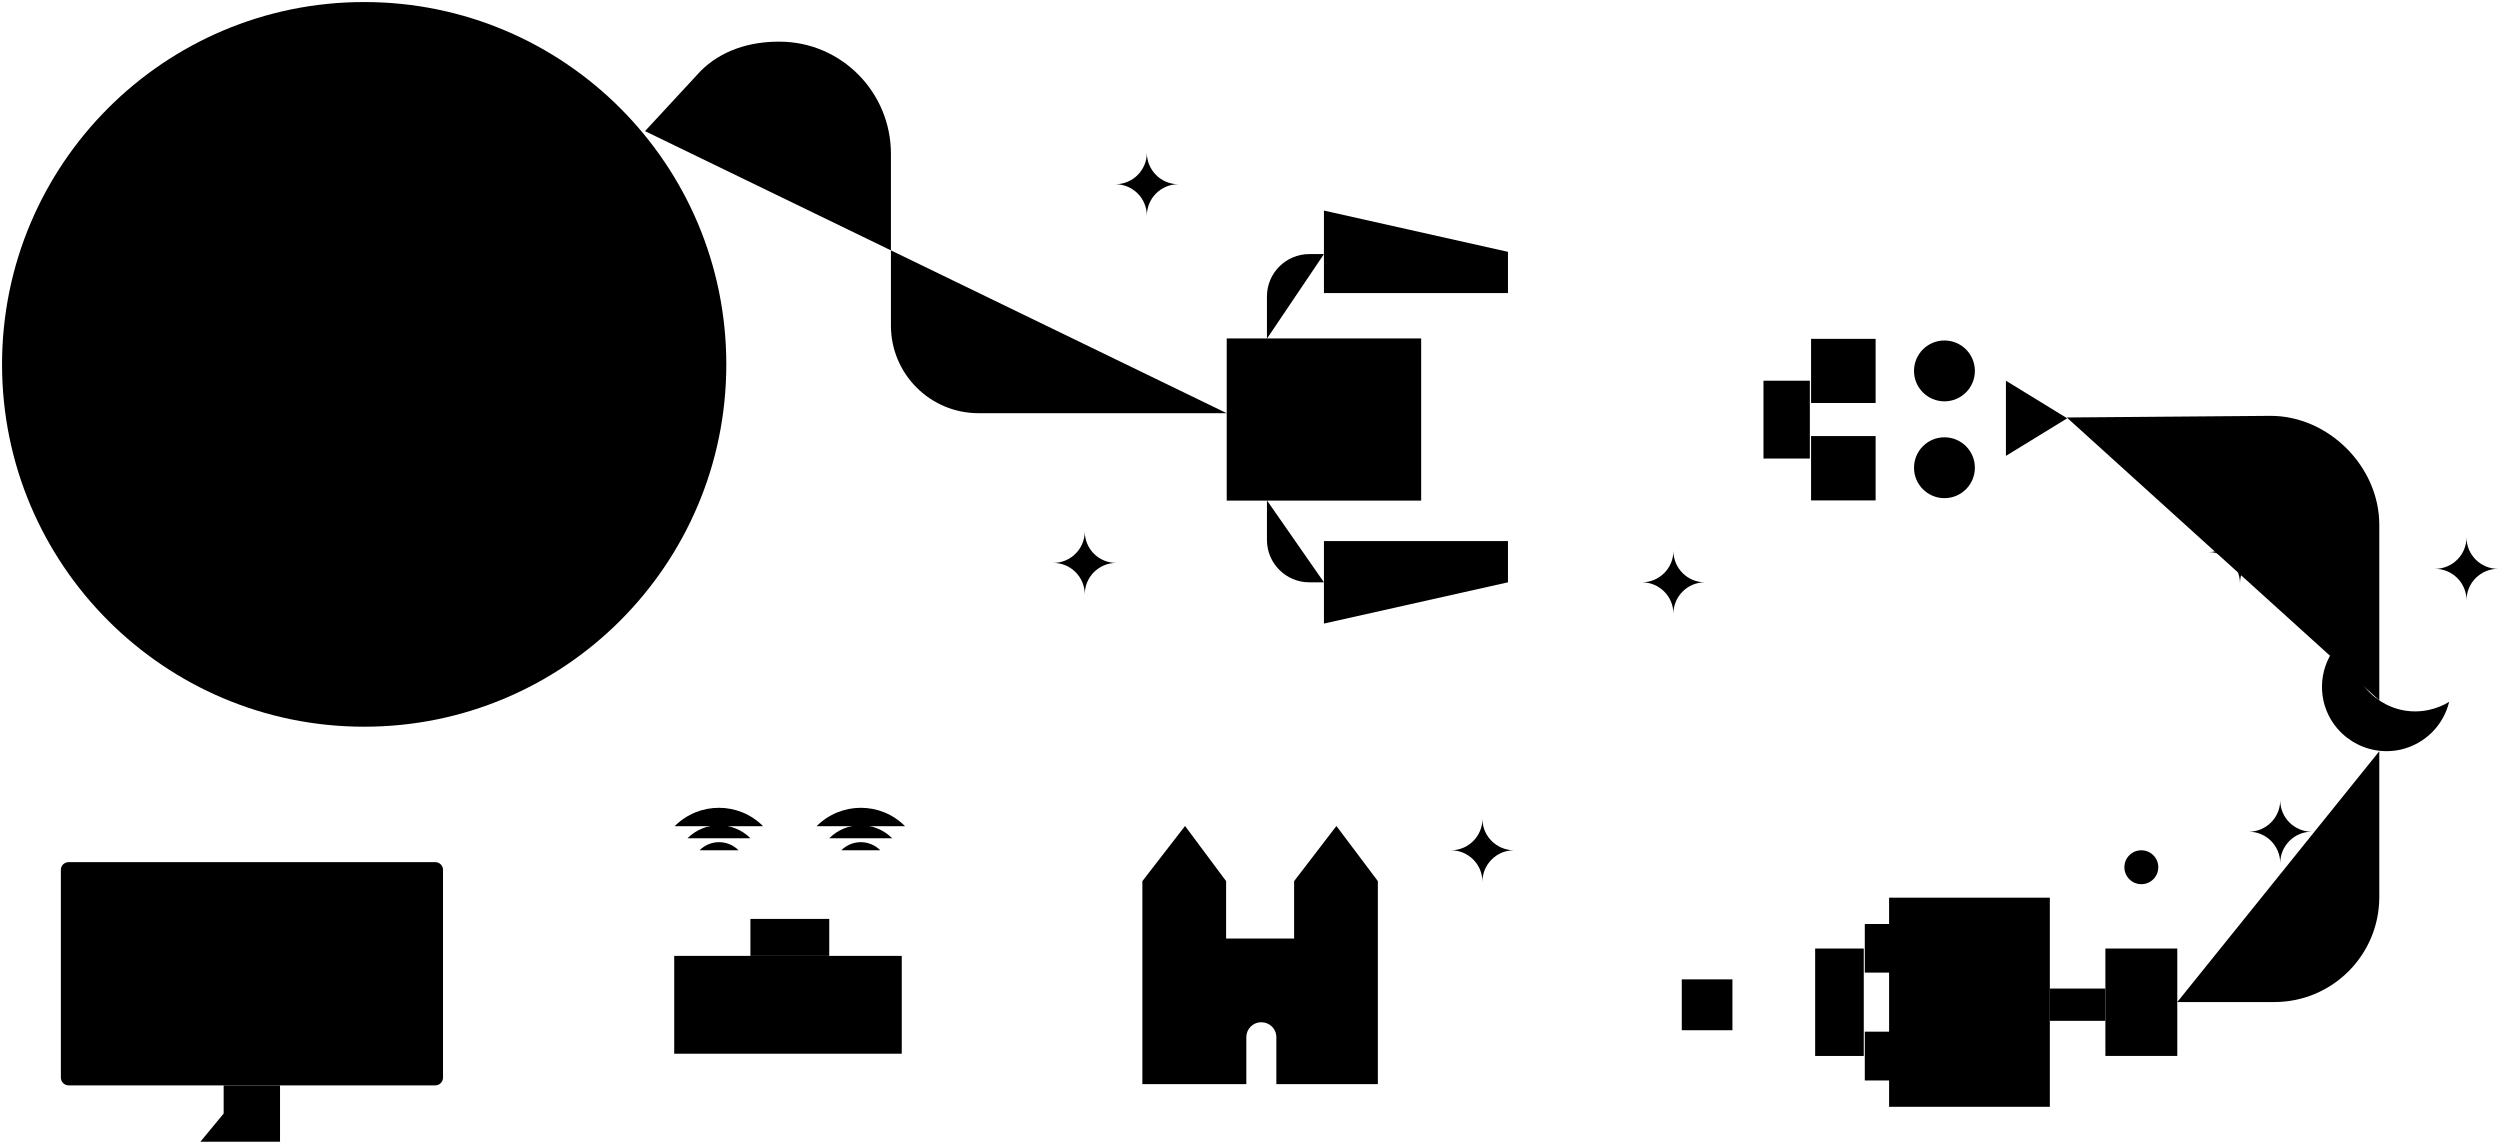 <svg xmlns="http://www.w3.org/2000/svg" viewBox="516 355 1224 560" enable-background="new 516 355 1224 560">

<g>
	<path class="red" d="M755.2,460.7c0-10,8.1-18.2,18.2-18.2s18.2,8.1,18.2,18.2c0,10-8.1,18.2-18.2,18.2"/>
	<path class="red" d="M738.7,460.7c0-19.2,15.5-34.7,34.7-34.7c19.2,0,34.7,15.5,34.7,34.7c0,19.2-15.5,34.7-34.7,34.7"/>
</g>
<g>
	<ellipse class="blue" cx="694.3" cy="533.4" rx="177.3" ry="177.4"/>
	<path class="red" d="M661.2,498.3L577,579.8"/>
	<path class="red" d="M736.8,577.3l-82.2,82"/>
	<path class="red" d="M667,568.2l-27.6,27.7"/>
	<path class="red" d="M768.7,466.4L746,489.1"/>
	<ellipse class="blue" cx="707.5" cy="529.7" rx="55.9" ry="55.9"/>
	<ellipse class="blue" cx="707.5" cy="527.6" rx="24.6" ry="24.6"/>
	<path class="blue" d="M668.1,546.8c-2.8-5.8-4.4-12.3-4.4-19.2c0-13.7,6.3-25.9,16.1-34"/>
	<path class="blue" d="M747.6,545.4c-3.7,8.3-9.8,15.2-17.5,19.8"/>
	<circle class="blue" cx="707.5" cy="524.6" r="6.5"/>
	<path class="blue" d="M694.3,548.1c0-8.1,5.9-14.7,13.2-14.7s13.2,6.6,13.2,14.7"/>
</g>
<g>
	<g>
		<path class="blue blink d1" d="M1102.7,529.8h-21.5"/>
		<path class="blue blink d2" d="M1102.7,545.7h-21.5"/>
		<path class="blue blink d3" d="M1102.7,572.1h-21.5"/>
		<path class="blue blink d4" d="M1102.7,587.8h-21.5"/>
	</g>
	<g>
		<path class="red" d="M1136.3,600v19.4c0,11.4,9.3,20.7,20.7,20.7h7.2"/>
		<path class="red" d="M1164.2,479.4h-7.2c-11.4,0-20.7,9.3-20.7,20.7v20.7"/>
		<path class="blue" d="M1116.6,520.7h95.2v79.4h-95.2V520.7z"/>
		<path class="blue" d="M1164.2,458.1l90.1,20.2v20.2h-90.1V458.1z"/>
		<path class="blue" d="M1164.2,619.9h90.1v20.2l-90.1,20.2V619.9z"/>
		<ellipse class="red" cx="1164.2" cy="560.4" rx="11.7" ry="11.7"/>
		<path class="red" d="M1144.7,572.1c-2-3.4-3.2-7.4-3.2-11.7c0-7.3,3.4-13.8,8.8-18"/>
		<path class="blue" d="M1175.9,488.8h46.1"/>
		<path class="blue" d="M1175.9,630.6h23.1"/>
	</g>
</g>
<path class="blue" d="M1705.5,702.5c-17,3.9-33.9-6.8-37.8-23.8c-1.1-4.9-1-9.8,0.1-14.3c-11.1,6.9-17.2,20.3-14.2,33.8
	c3.9,17,20.8,27.6,37.8,23.8c12.1-2.8,21-12.1,23.7-23.4C1712.3,700.4,1709,701.7,1705.5,702.5z"/>
<g>
	<circle class="green blink d1" cx="829.1" cy="465.9" r="3.2"/>
	<circle class="green blink d2" cx="720.7" cy="427.8" r="1.9"/>
	<circle class="green blink d3" cx="584.5" cy="459.6" r="1.9"/>
	<circle class="green blink d4" cx="676.1" cy="459.6" r="1.9"/>
	<circle class="green blink d5" cx="623.7" cy="585.9" r="1.9"/>
	<circle class="green blink d6" cx="744.3" cy="596.7" r="1.9"/>
	<circle class="green blink d7" cx="606.6" cy="522.6" r="1.9"/>
	<circle class="green blink d8" cx="785.3" cy="567.1" r="1.9"/>
	<circle class="green blink d9" cx="756.6" cy="401.4" r="2.5"/>
	<circle class="green blink d1" cx="677.9" cy="680.7" r="1.9"/>
	<circle class="green blink d2" cx="768.7" cy="659.3" r="1.9"/>
	<circle class="green blink d3" cx="812.4" cy="609.9" r="3"/>
	<circle class="green blink d4" cx="818.6" cy="522.6" r="3.2"/>
	<circle class="green blink d5" cx="617.4" cy="405.9" r="3.2"/>
	<circle class="green blink d6" cx="572.2" cy="590.9" r="3.2"/>
	<path class="green blink d7" d="M832.3,548.6c0,5.5-4.4,9.9-9.9,9.9c5.5,0,9.9,4.4,9.9,9.9c0-5.5,4.4-9.9,9.9-9.9
		C836.7,558.5,832.3,554.1,832.3,548.6z"/>
	<path class="green blink d8" d="M718.3,645.4c0,6-4.8,10.8-10.8,10.8c6,0,10.8,4.8,10.8,10.8c0-6,4.8-10.8,10.8-10.8
		C723.1,656.2,718.3,651.4,718.3,645.4z"/>
	<path class="green blink d9" d="M630,455.6c0,4.7-3.8,8.5-8.4,8.5c4.7,0,8.4,3.8,8.4,8.5c0-4.7,3.8-8.5,8.4-8.5
		C633.8,464.1,630,460.3,630,455.6z"/>
	<path class="green blink d1" d="M690.1,380c0,4-3.2,7.2-7.2,7.2c4,0,7.2,3.2,7.2,7.2c0-4,3.2-7.2,7.2-7.2C693.3,387.1,690.1,383.9,690.1,380z"
		/>
	<path class="green blink d4" d="M611.9,633.5c0,4-3.2,7.2-7.2,7.2c4,0,7.2,3.2,7.2,7.2c0-4,3.2-7.2,7.2-7.2
		C615.1,640.7,611.9,637.5,611.9,633.5z"/>
	<path class="green blink d9" d="M545.8,505.1c0,4-3.2,7.2-7.2,7.2c4,0,7.2,3.2,7.2,7.2c0-4,3.2-7.2,7.2-7.2C549,512.2,545.8,509,545.8,505.1z"
		/>
	<path class="blue blink d1" d="M1612.7,609.9c0,8.5-6.9,15.4-15.4,15.4c8.5,0,15.4,6.9,15.4,15.4c0-8.5,6.9-15.4,15.4-15.4
		C1619.6,625.3,1612.7,618.4,1612.7,609.9z"/>
	<path class="blue blink d2" d="M1047.1,615.2c0,8.5-6.9,15.4-15.4,15.4c8.5,0,15.4,6.9,15.4,15.4c0-8.5,6.9-15.4,15.4-15.4
		C1053.9,630.6,1047.1,623.7,1047.1,615.2z"/>
	<path class="blue blink d3" d="M1077.5,429.8c0,8.5-6.9,15.4-15.4,15.4c8.5,0,15.4,6.9,15.4,15.4c0-8.5,6.9-15.4,15.4-15.4
		C1084.4,445.2,1077.5,438.3,1077.5,429.8z"/>
	<path class="blue blink d4" d="M1723.6,618.1c0,8.5-6.9,15.4-15.4,15.4c8.5,0,15.4,6.9,15.4,15.4c0-8.5,6.9-15.4,15.4-15.4
		C1730.5,633.5,1723.6,626.6,1723.6,618.1z"/>
	<path class="blue blink d5" d="M1632.4,746.8c0,8.5-6.9,15.4-15.4,15.4c8.5,0,15.4,6.9,15.4,15.4c0-8.5,6.9-15.4,15.4-15.4
		C1639.3,762.2,1632.4,755.3,1632.4,746.8z"/>
	<path class="blue blink d6" d="M1335.3,624.7c0,8.5-6.9,15.4-15.4,15.4c8.5,0,15.4,6.9,15.4,15.4c0-8.5,6.9-15.4,15.4-15.4
		C1342.2,640.1,1335.3,633.2,1335.3,624.7z"/>
	<path class="blue blink d7" d="M1241.8,755.9c0,8.5-6.9,15.4-15.4,15.4c8.5,0,15.4,6.9,15.4,15.4c0-8.5,6.9-15.4,15.4-15.4
		C1248.7,771.2,1241.8,764.4,1241.8,755.9z"/>
</g>
<g>
	<path class="blue" d="M1546.8,819.4h35.2V872h-35.2V819.4z"/>
	<path class="blue" d="M1564.4,819.4v-31.5"/>
	<circle class="blue" cx="1564.4" cy="779.6" r="8.3"/>
	<path class="blue" d="M1440.9,794.5v12.9H1429v23.8h11.9v28.9H1429V884h11.9v12.9h78.7V794.5H1440.9z"/>
	<path class="blue" d="M1519.6,839h27.2v15.8h-27.2V839z"/>
	<path class="blue" d="M1428.5,819.4h-23.8V872h23.8"/>
	<ellipse class="red" cx="1479.2" cy="844.3" rx="15.1" ry="15.1"/>
	<path class="blue" d="M1404.6,846.9h-40.4"/>
	<path class="blue" d="M1339.4,834.5h24.8v24.9h-24.8V834.5z"/>
	<path class="blue" d="M1418.5,835.5v21.5"/>
</g>
<g>
	<path class="blue" d="M1434.3,536.6h18"/>
	<path class="blue" d="M1434.3,584h18"/>
	<path class="blue" d="M1402.7,520.9h31.6v31.4h-31.6V520.9z"/>
	<path class="blue" d="M1402.7,568.5h31.6V600h-31.6V568.5z"/>
	<ellipse class="blue" cx="1468" cy="536.6" rx="14.9" ry="14.9"/>
	<ellipse class="blue" cx="1468" cy="584" rx="14.9" ry="14.9"/>
	<path class="blue" d="M1498.1,541.4l30,18.4l-30,18.4V541.4z"/>
	<path class="blue" d="M1402.1,579.5h-22.7v-38.1h22.7"/>
</g>
<g>
	<g>
		<path class="blue" d="M858.5,771.3c5.3-5.3,13.8-5.3,19.1,0"/>
		<path class="blue" d="M852.6,765.4c8.5-8.5,22.3-8.5,30.8,0"/>
		<path class="blue" d="M846.3,759.5c12-12,31.4-12,43.3,0"/>
	</g>
	<g>
		<path class="blue" d="M927.9,771.3c5.3-5.3,13.8-5.3,19.1,0"/>
		<path class="blue" d="M922,765.4c8.5-8.5,22.3-8.5,30.8,0"/>
		<path class="blue" d="M915.8,759.5c12-12,31.4-12,43.3,0"/>
	</g>
	<g>
		<path class="red" d="M868,820.5v-40.9"/>
		<path class="red" d="M937.5,820.5v-40.9"/>
		<path class="blue" d="M846.1,823h111.4v47.9H846.1V823z"/>
		<path class="blue" d="M883.4,804.9H922V823h-38.6V804.9z"/>
		<path class="blue" d="M861.6,856.4H943"/>
	</g>
</g>
<g>
	<path class="blue" d="M549.6,777.1h179.5c2.1,0,3.8,1.7,3.8,3.8v101.7c0,2.1-1.7,3.8-3.8,3.8H549.6c-2.1,0-3.8-1.7-3.8-3.8V781
		C545.7,778.8,547.5,777.1,549.6,777.1z"/>
	<path class="blue" d="M595.9,809.8l32.1,22l-32.1,22v-29.7"/>
	<path class="red" d="M653.7,853.8h34.9l9.9-35H683l3.7-20.4h-6.2l-13.7,20.4h-13.1"/>
	<path class="blue" d="M625.5,900.2v-13.8h27.6V914h-39"/>
</g>
<g>
	<path class="blue" d="M1170.3,759.4l-20.7,27v28.1h-33.3v-28.1l-20.1-27l-20.9,27v99.4h50.9v-23c0-4,3.2-7.3,7.3-7.3h0.1
		c4,0,7.3,3.2,7.3,7.3v23h49.7v-99.4L1170.3,759.4L1170.3,759.4z"/>
	<path class="blue" d="M1095.5,798v21.6"/>
	<path class="blue" d="M1169.9,798v21.6"/>
	<path class="blue" d="M1085.5,875.3h30.7"/>
	<path class="blue" d="M1150.2,875.3h30.7"/>
	<path class="blue" d="M1117.4,853c2.5-6.5,8.8-11,16.1-11c7.2,0,13.3,4.4,15.9,10.6"/>
</g>
<g class="red path">
	<g class="right">
		<path d="M1075.3,846.2H957.5"/>
		<path d="M846.5,844.3H733"/>
		<path d="M1339.4,846.9h-148.9"/>
		<path d="M831.8,419.2l27.2-29.4c9.9-9.9,23.6-14.5,38.8-14.4c30.1,0.1,54.4,24.7,54.4,54.9v84.1c0,23.7,19.2,42.9,42.9,42.9h121.5"/>
		<path d="M1211.8,560.4l167.6,0"/>
		<path d="M1680.9,722.8v71.4c0,28.4-23,51.4-51.4,51.4H1582"/>
		<path d="M1527.9,559.4l99.8-0.8c28.4,0,53.2,24.9,53.2,53.3v86"/>
	</g>
</g>
</svg>
